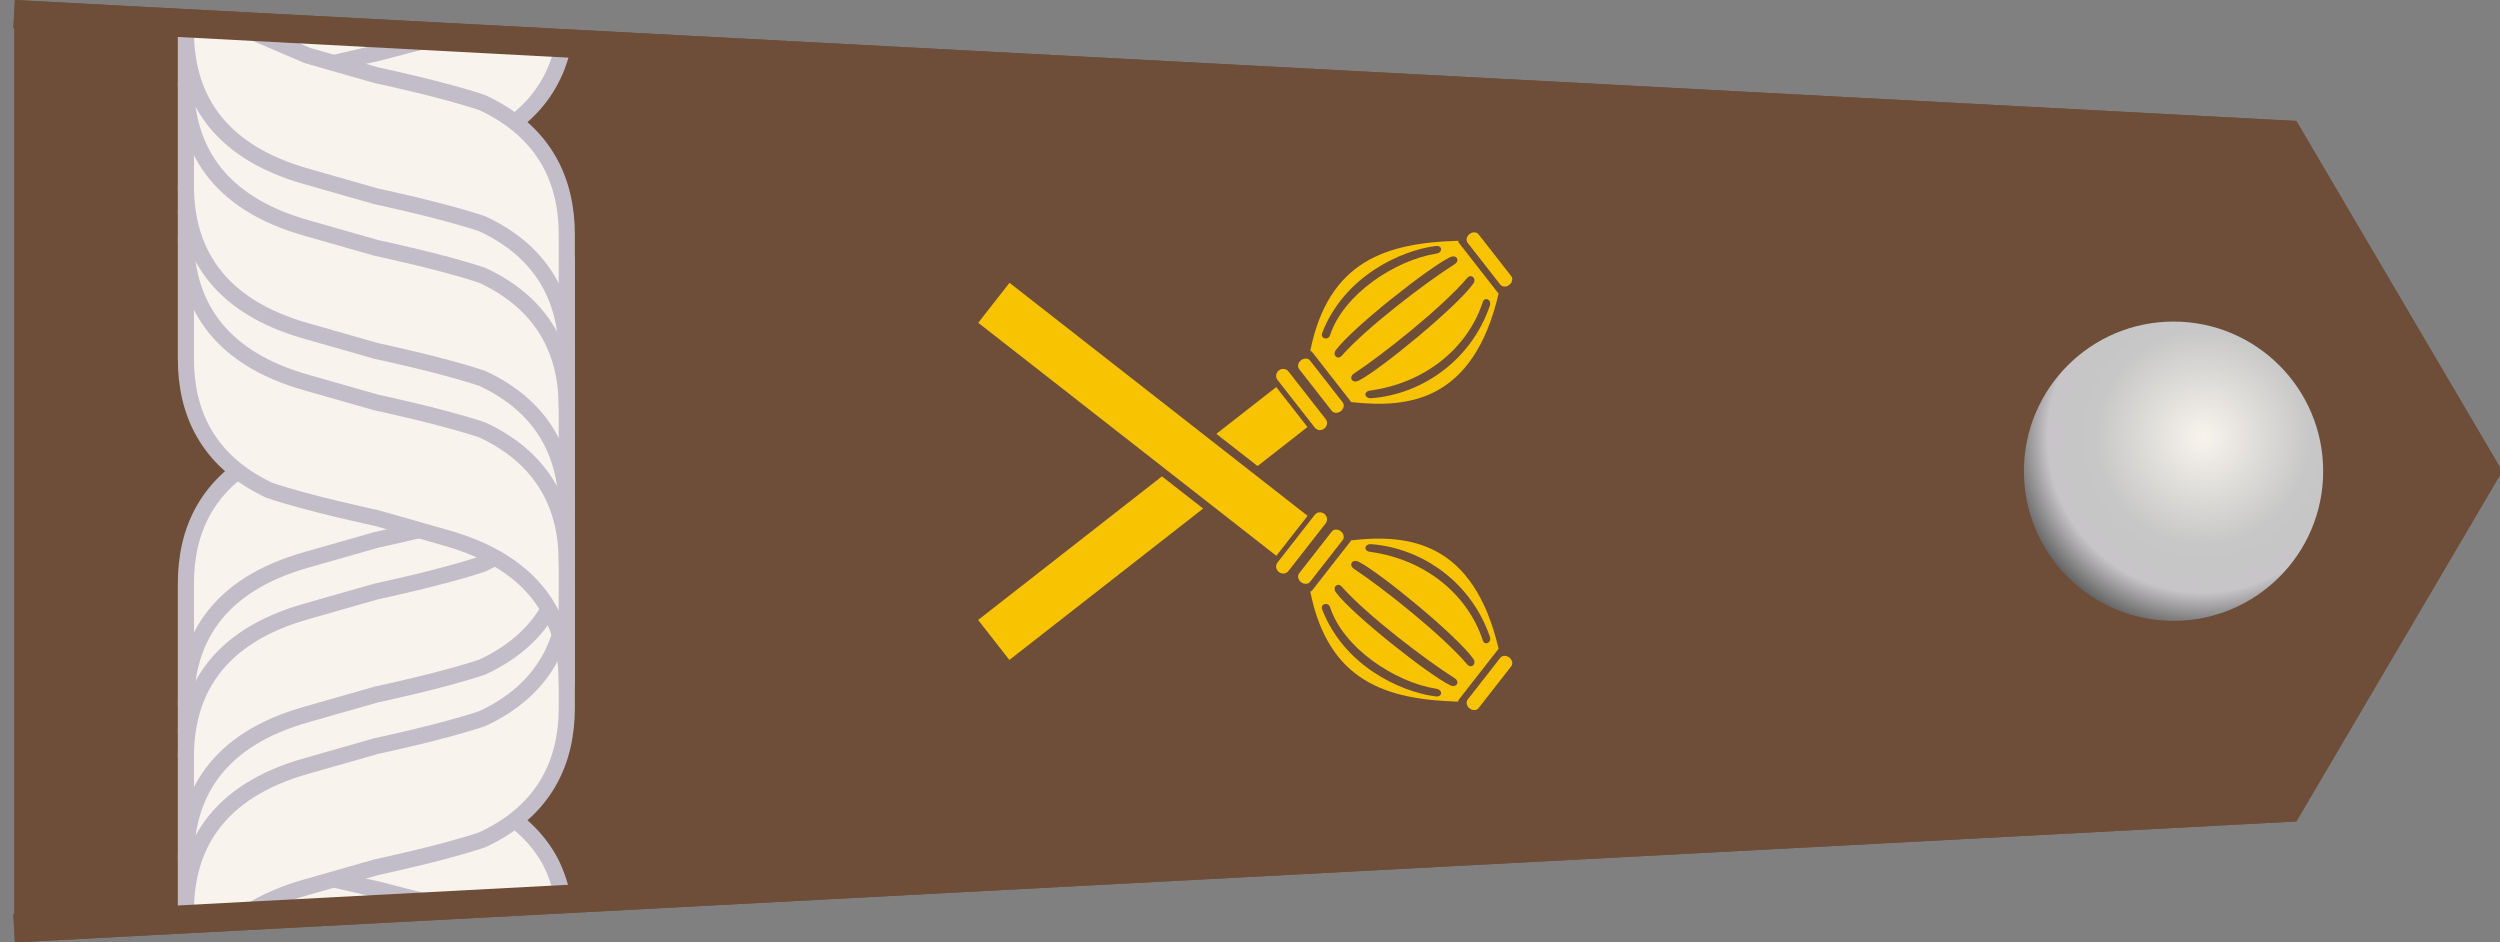 <?xml version="1.0" encoding="UTF-8" standalone="no"?>
<!-- Created with Inkscape (http://www.inkscape.org/) -->
<svg
   xmlns:dc="http://purl.org/dc/elements/1.1/"
   xmlns:cc="http://creativecommons.org/ns#"
   xmlns:rdf="http://www.w3.org/1999/02/22-rdf-syntax-ns#"
   xmlns:svg="http://www.w3.org/2000/svg"
   xmlns="http://www.w3.org/2000/svg"
   xmlns:xlink="http://www.w3.org/1999/xlink"
   xmlns:sodipodi="http://sodipodi.sourceforge.net/DTD/sodipodi-0.dtd"
   xmlns:inkscape="http://www.inkscape.org/namespaces/inkscape"
   version="1.0"
   width="278.397"
   height="104.946"
   id="svg2"
   sodipodi:version="0.32"
   inkscape:version="0.46"
   sodipodi:docname="PL_Epolet_p1b_marsz.svg"
   inkscape:output_extension="org.inkscape.output.svg.inkscape">
  <rect width="100%" height="100%" fill="#808080" stroke="none"/>
  <sodipodi:namedview
     inkscape:window-height="712"
     inkscape:window-width="1024"
     inkscape:pageshadow="2"
     inkscape:pageopacity="0.0"
     guidetolerance="10.0"
     gridtolerance="10.0"
     objecttolerance="10.0"
     borderopacity="1.0"
     bordercolor="#666666"
     pagecolor="#ffffff"
     id="base"
     showgrid="false"
     inkscape:zoom="3.4975917"
     inkscape:cx="50.911687"
     inkscape:cy="37.123105"
     inkscape:window-x="-4"
     inkscape:window-y="-4"
     inkscape:current-layer="svg2" />
  <defs
     id="defs5">
    <inkscape:perspective
       sodipodi:type="inkscape:persp3d"
       inkscape:vp_x="0 : 139.19843 : 1"
       inkscape:vp_y="0 : 1000 : 0"
       inkscape:vp_z="104.94592 : 139.19843 : 1"
       inkscape:persp3d-origin="52.472961 : 92.79895 : 1"
       id="perspective17" />
    <linearGradient
       id="linearGradient3171">
      <stop
         id="stop3173"
         style="stop-color:#f8f4ed;stop-opacity:1"
         offset="0" />
      <stop
         id="stop3179"
         style="stop-color:#c7c7c7;stop-opacity:1"
         offset="0.5" />
      <stop
         id="stop3181"
         style="stop-color:#c7c5c7;stop-opacity:1"
         offset="0.723" />
      <stop
         id="stop3175"
         style="stop-color:#323232;stop-opacity:1"
         offset="1" />
    </linearGradient>
    <radialGradient
       cx="760.882"
       cy="416.647"
       r="11.088"
       fx="760.882"
       fy="416.647"
       id="radialGradient3177"
       xlink:href="#linearGradient3171"
       gradientUnits="userSpaceOnUse"
       gradientTransform="matrix(1.371,-2.3204767e-7,2.3204767e-7,1.371,-282.556,-154.723)" />
    <radialGradient
       inkscape:collect="always"
       xlink:href="#linearGradient3171"
       id="radialGradient2396"
       gradientUnits="userSpaceOnUse"
       gradientTransform="matrix(1.371,-2.3204767e-7,2.3204767e-7,1.371,-282.556,-154.723)"
       cx="760.882"
       cy="416.647"
       fx="760.882"
       fy="416.647"
       r="11.088" />
    <radialGradient
       inkscape:collect="always"
       xlink:href="#linearGradient3171"
       id="radialGradient2397"
       gradientUnits="userSpaceOnUse"
       gradientTransform="matrix(1.371,-2.3204767e-7,2.3204767e-7,1.371,-282.556,-154.723)"
       cx="760.882"
       cy="416.647"
       fx="760.882"
       fy="416.647"
       r="11.088" />
    <radialGradient
       inkscape:collect="always"
       xlink:href="#linearGradient3171"
       id="radialGradient2401"
       gradientUnits="userSpaceOnUse"
       gradientTransform="matrix(3.6517277e-7,2.158,-2.158,3.6517277e-7,1144.446,-1593.286)"
       cx="760.882"
       cy="416.647"
       fx="760.882"
       fy="416.647"
       r="11.088" />
    <radialGradient
       r="11.088"
       fy="416.647"
       fx="760.882"
       cy="416.647"
       cx="760.882"
       gradientTransform="matrix(3.6517277e-7,2.158,-2.158,3.6517277e-7,1144.446,-1593.286)"
       gradientUnits="userSpaceOnUse"
       id="radialGradient2547"
       xlink:href="#linearGradient3171"
       inkscape:collect="always" />
    <radialGradient
       gradientTransform="matrix(1.371,-2.3204767e-7,2.3204767e-7,1.371,-282.556,-154.723)"
       gradientUnits="userSpaceOnUse"
       xlink:href="#linearGradient3171"
       id="radialGradient2545"
       fy="416.647"
       fx="760.882"
       r="11.088"
       cy="416.647"
       cx="760.882" />
    <linearGradient
       id="linearGradient2535">
      <stop
         offset="0"
         style="stop-color:#f8f4ed;stop-opacity:1"
         id="stop2537" />
      <stop
         offset="0.5"
         style="stop-color:#c7c7c7;stop-opacity:1"
         id="stop2539" />
      <stop
         offset="0.723"
         style="stop-color:#c7c5c7;stop-opacity:1"
         id="stop2541" />
      <stop
         offset="1"
         style="stop-color:#323232;stop-opacity:1"
         id="stop2543" />
    </linearGradient>
    <inkscape:perspective
       id="perspective2533"
       inkscape:persp3d-origin="52.472961 : 92.79895 : 1"
       inkscape:vp_z="104.94592 : 139.19843 : 1"
       inkscape:vp_y="0 : 1000 : 0"
       inkscape:vp_x="0 : 139.19843 : 1"
       sodipodi:type="inkscape:persp3d" />
    <radialGradient
       r="11.088"
       fy="416.647"
       fx="760.882"
       cy="416.647"
       cx="760.882"
       gradientTransform="matrix(3.6517277e-7,2.158,-2.158,3.6517277e-7,1144.446,-1593.286)"
       gradientUnits="userSpaceOnUse"
       id="radialGradient2669"
       xlink:href="#linearGradient3171"
       inkscape:collect="always" />
    <radialGradient
       gradientTransform="matrix(1.371,-2.3204767e-7,2.3204767e-7,1.371,-282.556,-154.723)"
       gradientUnits="userSpaceOnUse"
       xlink:href="#linearGradient3171"
       id="radialGradient2667"
       fy="416.647"
       fx="760.882"
       r="11.088"
       cy="416.647"
       cx="760.882" />
    <linearGradient
       id="linearGradient2657">
      <stop
         offset="0"
         style="stop-color:#f8f4ed;stop-opacity:1"
         id="stop2659" />
      <stop
         offset="0.5"
         style="stop-color:#c7c7c7;stop-opacity:1"
         id="stop2661" />
      <stop
         offset="0.723"
         style="stop-color:#c7c5c7;stop-opacity:1"
         id="stop2663" />
      <stop
         offset="1"
         style="stop-color:#323232;stop-opacity:1"
         id="stop2665" />
    </linearGradient>
    <inkscape:perspective
       id="perspective2655"
       inkscape:persp3d-origin="52.472961 : 92.79895 : 1"
       inkscape:vp_z="104.94592 : 139.19843 : 1"
       inkscape:vp_y="0 : 1000 : 0"
       inkscape:vp_x="0 : 139.19843 : 1"
       sodipodi:type="inkscape:persp3d" />
    <radialGradient
       inkscape:collect="always"
       xlink:href="#linearGradient3171"
       id="radialGradient2680"
       gradientUnits="userSpaceOnUse"
       gradientTransform="matrix(3.6517277e-7,2.158,-2.158,3.6517277e-7,1144.446,-1593.286)"
       cx="760.882"
       cy="416.647"
       fx="760.882"
       fy="416.647"
       r="11.088" />
    <radialGradient
       inkscape:collect="always"
       xlink:href="#linearGradient3171"
       id="radialGradient2686"
       gradientUnits="userSpaceOnUse"
       gradientTransform="matrix(3.6517277e-7,2.158,-2.158,3.6517277e-7,1154.524,-1704.289)"
       cx="760.882"
       cy="416.647"
       fx="760.882"
       fy="416.647"
       r="11.088" />
    <radialGradient
       inkscape:collect="always"
       xlink:href="#linearGradient3171"
       id="radialGradient2460"
       gradientUnits="userSpaceOnUse"
       gradientTransform="matrix(3.6517277e-7,2.158,-2.158,3.6517277e-7,-103.196,-1322.801)"
       cx="760.882"
       cy="416.647"
       fx="760.882"
       fy="416.647"
       r="11.088" />
    <linearGradient
       gradientTransform="matrix(4.5095708e-2,0,0,4.5095708e-2,-218.505,-206.847)"
       y2="1603.801"
       x2="1815.911"
       y1="1135.012"
       x1="2428.736"
       gradientUnits="userSpaceOnUse"
       id="linearGradient3972"
       xlink:href="#linearGradient14251"
       inkscape:collect="always" />
    <linearGradient
       gradientTransform="matrix(4.5095708e-2,0,0,4.5095708e-2,-218.505,-206.847)"
       y2="1400.367"
       x2="871.349"
       y1="1930.344"
       x1="1895.557"
       gradientUnits="userSpaceOnUse"
       id="linearGradient3970"
       xlink:href="#linearGradient11328"
       inkscape:collect="always" />
    <linearGradient
       gradientTransform="matrix(4.5095708e-2,0,0,4.5095708e-2,-218.505,-206.847)"
       y2="1533.992"
       x2="1253.621"
       y1="1266.386"
       x1="915.416"
       gradientUnits="userSpaceOnUse"
       id="linearGradient3968"
       xlink:href="#linearGradient11336"
       inkscape:collect="always" />
    <linearGradient
       id="linearGradient3334">
      <stop
         style="stop-color:#f6d155;stop-opacity:1;"
         offset="0"
         id="stop3336" />
      <stop
         id="stop3338"
         offset="1"
         style="stop-color:#dfa12f;stop-opacity:1;" />
    </linearGradient>
    <linearGradient
       id="linearGradient3340">
      <stop
         style="stop-color:#f6d155;stop-opacity:1;"
         offset="0"
         id="stop3342" />
      <stop
         style="stop-color:#dfa12f;stop-opacity:1;"
         offset="1"
         id="stop3344" />
    </linearGradient>
    <linearGradient
       inkscape:collect="always"
       id="linearGradient14251">
      <stop
         style="stop-color:#c3bdc9;stop-opacity:1;"
         offset="0"
         id="stop14253" />
      <stop
         style="stop-color:#c3bdc9;stop-opacity:0"
         offset="1"
         id="stop14255" />
    </linearGradient>
    <linearGradient
       inkscape:collect="always"
       id="linearGradient11336">
      <stop
         style="stop-color:#c3bdc9;stop-opacity:1;"
         offset="0"
         id="stop11338" />
      <stop
         style="stop-color:#c3bdc9;stop-opacity:0;"
         offset="1"
         id="stop11340" />
    </linearGradient>
    <linearGradient
       inkscape:collect="always"
       id="linearGradient11328">
      <stop
         style="stop-color:#c3bdc9;stop-opacity:1;"
         offset="0"
         id="stop11330" />
      <stop
         style="stop-color:#c3bdc9;stop-opacity:0;"
         offset="1"
         id="stop11332" />
    </linearGradient>
    <linearGradient
       id="linearGradient10876">
      <stop
         style="stop-color:#f6d155;stop-opacity:1;"
         offset="0"
         id="stop10878" />
      <stop
         id="stop10886"
         offset="1"
         style="stop-color:#dfa12f;stop-opacity:1;" />
    </linearGradient>
    <linearGradient
       id="linearGradient6990">
      <stop
         style="stop-color:#f6d155;stop-opacity:1;"
         offset="0"
         id="stop6992" />
      <stop
         style="stop-color:#dfa12f;stop-opacity:1;"
         offset="1"
         id="stop6994" />
    </linearGradient>
    <style
       id="style6"
       type="text/css">
   
    .str0 {stroke:#1F1A17;stroke-width:0.076}
    .fil3 {fill:none}
    .fil2 {fill:#C2C1C1}
    .fil0 {fill:#DA251D}
    .fil1 {fill:white}
   
  </style>
    <inkscape:perspective
       id="perspective3849"
       inkscape:persp3d-origin="1500 : 827.04842 : 1"
       inkscape:vp_z="3000 : 1240.5726 : 1"
       inkscape:vp_y="0 : 1000 : 0"
       inkscape:vp_x="0 : 1240.5726 : 1"
       sodipodi:type="inkscape:persp3d" />
    <linearGradient
       inkscape:collect="always"
       xlink:href="#linearGradient14251"
       id="linearGradient4267"
       gradientUnits="userSpaceOnUse"
       gradientTransform="matrix(5.749066e-2,0,0,5.749066e-2,14.032,46.287)"
       x1="2428.736"
       y1="1135.012"
       x2="1815.911"
       y2="1603.801" />
    <linearGradient
       inkscape:collect="always"
       xlink:href="#linearGradient11328"
       id="linearGradient4281"
       gradientUnits="userSpaceOnUse"
       gradientTransform="matrix(5.749066e-2,0,0,5.749066e-2,14.032,46.287)"
       x1="1895.557"
       y1="1930.344"
       x2="871.349"
       y2="1400.367" />
    <linearGradient
       inkscape:collect="always"
       xlink:href="#linearGradient11336"
       id="linearGradient4284"
       gradientUnits="userSpaceOnUse"
       gradientTransform="matrix(5.749066e-2,0,0,5.749066e-2,14.032,46.287)"
       x1="915.416"
       y1="1266.386"
       x2="1253.621"
       y2="1533.992" />
    <radialGradient
       r="11.088"
       fy="416.647"
       fx="760.882"
       cy="416.647"
       cx="760.882"
       gradientTransform="matrix(3.6517277e-7,2.158,-2.158,3.6517277e-7,-103.196,-1322.801)"
       gradientUnits="userSpaceOnUse"
       id="radialGradient3413"
       xlink:href="#linearGradient3171"
       inkscape:collect="always" />
    <radialGradient
       r="11.088"
       fy="416.647"
       fx="760.882"
       cy="416.647"
       cx="760.882"
       gradientTransform="matrix(3.6517277e-7,2.158,-2.158,3.6517277e-7,1144.446,-1593.286)"
       gradientUnits="userSpaceOnUse"
       id="radialGradient3394"
       xlink:href="#linearGradient3171"
       inkscape:collect="always" />
    <radialGradient
       r="11.088"
       fy="416.647"
       fx="760.882"
       cy="416.647"
       cx="760.882"
       gradientTransform="matrix(-2.158,3.6517277e-7,-3.6517277e-7,-2.158,2172.28,1298.445)"
       gradientUnits="userSpaceOnUse"
       id="radialGradient3383"
       xlink:href="#linearGradient3171"
       inkscape:collect="always" />
    <linearGradient
       y2="1533.992"
       x2="1253.621"
       y1="1266.386"
       x1="915.416"
       gradientTransform="matrix(5.749066e-2,0,0,5.749066e-2,14.032,46.287)"
       gradientUnits="userSpaceOnUse"
       id="linearGradient2957"
       xlink:href="#linearGradient11336"
       inkscape:collect="always" />
    <linearGradient
       y2="1400.367"
       x2="871.349"
       y1="1930.344"
       x1="1895.557"
       gradientTransform="matrix(5.749066e-2,0,0,5.749066e-2,14.032,46.287)"
       gradientUnits="userSpaceOnUse"
       id="linearGradient2955"
       xlink:href="#linearGradient11328"
       inkscape:collect="always" />
    <linearGradient
       y2="1603.801"
       x2="1815.911"
       y1="1135.012"
       x1="2428.736"
       gradientTransform="matrix(5.749066e-2,0,0,5.749066e-2,14.032,46.287)"
       gradientUnits="userSpaceOnUse"
       id="linearGradient2953"
       xlink:href="#linearGradient14251"
       inkscape:collect="always" />
    <inkscape:perspective
       sodipodi:type="inkscape:persp3d"
       inkscape:vp_x="0 : 1240.5726 : 1"
       inkscape:vp_y="0 : 1000 : 0"
       inkscape:vp_z="3000 : 1240.5726 : 1"
       inkscape:persp3d-origin="1500 : 827.04842 : 1"
       id="perspective2951" />
    <style
       type="text/css"
       id="style2949">
   
    .str0 {stroke:#1F1A17;stroke-width:0.076}
    .fil3 {fill:none}
    .fil2 {fill:#C2C1C1}
    .fil0 {fill:#DA251D}
    .fil1 {fill:white}
   
  </style>
    <linearGradient
       id="linearGradient2943">
      <stop
         id="stop2945"
         offset="0"
         style="stop-color:#f6d155;stop-opacity:1;" />
      <stop
         id="stop2947"
         offset="1"
         style="stop-color:#dfa12f;stop-opacity:1;" />
    </linearGradient>
    <linearGradient
       id="linearGradient2937">
      <stop
         id="stop2939"
         offset="0"
         style="stop-color:#f6d155;stop-opacity:1;" />
      <stop
         style="stop-color:#dfa12f;stop-opacity:1;"
         offset="1"
         id="stop2941" />
    </linearGradient>
    <linearGradient
       id="linearGradient2911">
      <stop
         id="stop2913"
         offset="0"
         style="stop-color:#f6d155;stop-opacity:1;" />
      <stop
         id="stop2915"
         offset="1"
         style="stop-color:#dfa12f;stop-opacity:1;" />
    </linearGradient>
    <linearGradient
       id="linearGradient2905">
      <stop
         id="stop2907"
         offset="0"
         style="stop-color:#f6d155;stop-opacity:1;" />
      <stop
         style="stop-color:#dfa12f;stop-opacity:1;"
         offset="1"
         id="stop2909" />
    </linearGradient>
    <linearGradient
       inkscape:collect="always"
       xlink:href="#linearGradient11336"
       id="linearGradient2903"
       gradientUnits="userSpaceOnUse"
       x1="915.416"
       y1="1266.386"
       x2="1253.621"
       y2="1533.992"
       gradientTransform="matrix(4.5095708e-2,0,0,4.5095708e-2,-218.505,-206.847)" />
    <linearGradient
       inkscape:collect="always"
       xlink:href="#linearGradient11328"
       id="linearGradient2901"
       gradientUnits="userSpaceOnUse"
       x1="1895.557"
       y1="1930.344"
       x2="871.349"
       y2="1400.367"
       gradientTransform="matrix(4.5095708e-2,0,0,4.5095708e-2,-218.505,-206.847)" />
    <linearGradient
       inkscape:collect="always"
       xlink:href="#linearGradient14251"
       id="linearGradient2899"
       gradientUnits="userSpaceOnUse"
       x1="2428.736"
       y1="1135.012"
       x2="1815.911"
       y2="1603.801"
       gradientTransform="matrix(4.5095708e-2,0,0,4.5095708e-2,-218.505,-206.847)" />
    <radialGradient
       r="11.088"
       fy="416.647"
       fx="760.882"
       cy="416.647"
       cx="760.882"
       gradientTransform="matrix(-2.158,3.6517277e-7,-3.6517277e-7,-2.158,2084.19,1093.074)"
       gradientUnits="userSpaceOnUse"
       id="radialGradient2897"
       xlink:href="#linearGradient3171"
       inkscape:collect="always" />
    <radialGradient
       r="11.088"
       fy="416.647"
       fx="760.882"
       cy="416.647"
       cx="760.882"
       gradientTransform="matrix(3.6517277e-7,2.158,-2.158,3.6517277e-7,1144.446,-1593.286)"
       gradientUnits="userSpaceOnUse"
       id="radialGradient2895"
       xlink:href="#linearGradient3171"
       inkscape:collect="always" />
    <radialGradient
       r="11.088"
       fy="416.647"
       fx="760.882"
       cy="416.647"
       cx="760.882"
       gradientTransform="matrix(3.6517277e-7,2.158,-2.158,3.6517277e-7,1154.524,-1704.289)"
       gradientUnits="userSpaceOnUse"
       id="radialGradient2893"
       xlink:href="#linearGradient3171"
       inkscape:collect="always" />
    <radialGradient
       r="11.088"
       fy="416.647"
       fx="760.882"
       cy="416.647"
       cx="760.882"
       gradientTransform="matrix(3.6517277e-7,2.158,-2.158,3.6517277e-7,1144.446,-1593.286)"
       gradientUnits="userSpaceOnUse"
       id="radialGradient2891"
       xlink:href="#linearGradient3171"
       inkscape:collect="always" />
    <inkscape:perspective
       sodipodi:type="inkscape:persp3d"
       inkscape:vp_x="0 : 139.19843 : 1"
       inkscape:vp_y="0 : 1000 : 0"
       inkscape:vp_z="104.94592 : 139.19843 : 1"
       inkscape:persp3d-origin="52.472961 : 92.79895 : 1"
       id="perspective2889" />
    <linearGradient
       id="linearGradient2879">
      <stop
         id="stop2881"
         style="stop-color:#f8f4ed;stop-opacity:1"
         offset="0" />
      <stop
         id="stop2883"
         style="stop-color:#c7c7c7;stop-opacity:1"
         offset="0.5" />
      <stop
         id="stop2885"
         style="stop-color:#c7c5c7;stop-opacity:1"
         offset="0.723" />
      <stop
         id="stop2887"
         style="stop-color:#323232;stop-opacity:1"
         offset="1" />
    </linearGradient>
    <radialGradient
       cx="760.882"
       cy="416.647"
       r="11.088"
       fx="760.882"
       fy="416.647"
       id="radialGradient2877"
       xlink:href="#linearGradient3171"
       gradientUnits="userSpaceOnUse"
       gradientTransform="matrix(1.371,-2.3204767e-7,2.3204767e-7,1.371,-282.556,-154.723)" />
    <radialGradient
       inkscape:collect="always"
       xlink:href="#linearGradient3171"
       id="radialGradient2875"
       gradientUnits="userSpaceOnUse"
       gradientTransform="matrix(3.6517277e-7,2.158,-2.158,3.6517277e-7,1144.446,-1593.286)"
       cx="760.882"
       cy="416.647"
       fx="760.882"
       fy="416.647"
       r="11.088" />
    <inkscape:perspective
       sodipodi:type="inkscape:persp3d"
       inkscape:vp_x="0 : 139.19843 : 1"
       inkscape:vp_y="0 : 1000 : 0"
       inkscape:vp_z="104.94592 : 139.19843 : 1"
       inkscape:persp3d-origin="52.472961 : 92.79895 : 1"
       id="perspective2873" />
    <linearGradient
       id="linearGradient2863">
      <stop
         id="stop2865"
         style="stop-color:#f8f4ed;stop-opacity:1"
         offset="0" />
      <stop
         id="stop2867"
         style="stop-color:#c7c7c7;stop-opacity:1"
         offset="0.5" />
      <stop
         id="stop2869"
         style="stop-color:#c7c5c7;stop-opacity:1"
         offset="0.723" />
      <stop
         id="stop2871"
         style="stop-color:#323232;stop-opacity:1"
         offset="1" />
    </linearGradient>
    <radialGradient
       cx="760.882"
       cy="416.647"
       r="11.088"
       fx="760.882"
       fy="416.647"
       id="radialGradient2861"
       xlink:href="#linearGradient3171"
       gradientUnits="userSpaceOnUse"
       gradientTransform="matrix(1.371,-2.3204767e-7,2.3204767e-7,1.371,-282.556,-154.723)" />
    <radialGradient
       inkscape:collect="always"
       xlink:href="#linearGradient3171"
       id="radialGradient2859"
       gradientUnits="userSpaceOnUse"
       gradientTransform="matrix(3.6517277e-7,2.158,-2.158,3.6517277e-7,1144.446,-1593.286)"
       cx="760.882"
       cy="416.647"
       fx="760.882"
       fy="416.647"
       r="11.088" />
    <radialGradient
       r="11.088"
       fy="416.647"
       fx="760.882"
       cy="416.647"
       cx="760.882"
       gradientTransform="matrix(3.6517277e-7,2.158,-2.158,3.6517277e-7,1144.446,-1593.286)"
       gradientUnits="userSpaceOnUse"
       id="radialGradient2857"
       xlink:href="#linearGradient3171"
       inkscape:collect="always" />
    <radialGradient
       r="11.088"
       fy="416.647"
       fx="760.882"
       cy="416.647"
       cx="760.882"
       gradientTransform="matrix(1.371,-2.3204767e-7,2.3204767e-7,1.371,-282.556,-154.723)"
       gradientUnits="userSpaceOnUse"
       id="radialGradient2855"
       xlink:href="#linearGradient3171"
       inkscape:collect="always" />
    <radialGradient
       r="11.088"
       fy="416.647"
       fx="760.882"
       cy="416.647"
       cx="760.882"
       gradientTransform="matrix(1.371,-2.3204767e-7,2.3204767e-7,1.371,-282.556,-154.723)"
       gradientUnits="userSpaceOnUse"
       id="radialGradient2853"
       xlink:href="#linearGradient3171"
       inkscape:collect="always" />
    <radialGradient
       gradientTransform="matrix(1.371,-2.3204767e-7,2.3204767e-7,1.371,-282.556,-154.723)"
       gradientUnits="userSpaceOnUse"
       xlink:href="#linearGradient3171"
       id="radialGradient2851"
       fy="416.647"
       fx="760.882"
       r="11.088"
       cy="416.647"
       cx="760.882" />
    <linearGradient
       id="linearGradient2841">
      <stop
         offset="0"
         style="stop-color:#f8f4ed;stop-opacity:1"
         id="stop2843" />
      <stop
         offset="0.5"
         style="stop-color:#c7c7c7;stop-opacity:1"
         id="stop2845" />
      <stop
         offset="0.723"
         style="stop-color:#c7c5c7;stop-opacity:1"
         id="stop2847" />
      <stop
         offset="1"
         style="stop-color:#323232;stop-opacity:1"
         id="stop2849" />
    </linearGradient>
    <inkscape:perspective
       id="perspective2839"
       inkscape:persp3d-origin="52.472961 : 92.79895 : 1"
       inkscape:vp_z="104.94592 : 139.19843 : 1"
       inkscape:vp_y="0 : 1000 : 0"
       inkscape:vp_x="0 : 139.19843 : 1"
       sodipodi:type="inkscape:persp3d" />
    <radialGradient
       inkscape:collect="always"
       xlink:href="#linearGradient3171"
       id="radialGradient3058"
       gradientUnits="userSpaceOnUse"
       gradientTransform="matrix(3.6517277e-7,2.158,-2.158,3.6517277e-7,-103.196,-1322.801)"
       cx="760.882"
       cy="416.647"
       fx="760.882"
       fy="416.647"
       r="11.088" />
    <radialGradient
       inkscape:collect="always"
       xlink:href="#linearGradient3171"
       id="radialGradient3129"
       gradientUnits="userSpaceOnUse"
       gradientTransform="matrix(3.6517277e-7,2.158,-2.158,3.6517277e-7,1144.446,-1593.286)"
       cx="760.882"
       cy="416.647"
       fx="760.882"
       fy="416.647"
       r="11.088" />
    <radialGradient
       inkscape:collect="always"
       xlink:href="#linearGradient3171"
       id="radialGradient3145"
       gradientUnits="userSpaceOnUse"
       gradientTransform="matrix(2.158,-3.6517277e-7,3.6517277e-7,2.158,-1589.63,-312.206)"
       cx="760.882"
       cy="416.647"
       fx="760.882"
       fy="416.647"
       r="11.088" />
    <radialGradient
       inkscape:collect="always"
       xlink:href="#linearGradient3171"
       id="radialGradient3156"
       gradientUnits="userSpaceOnUse"
       gradientTransform="matrix(3.6517277e-7,2.158,-2.158,3.6517277e-7,1144.446,-1593.286)"
       cx="760.882"
       cy="416.647"
       fx="760.882"
       fy="416.647"
       r="11.088" />
    <radialGradient
       inkscape:collect="always"
       xlink:href="#linearGradient3171"
       id="radialGradient3189"
       gradientUnits="userSpaceOnUse"
       gradientTransform="matrix(3.6517277e-7,2.158,-2.158,3.6517277e-7,1144.446,-1593.286)"
       cx="760.882"
       cy="416.647"
       fx="760.882"
       fy="416.647"
       r="11.088" />
    <radialGradient
       inkscape:collect="always"
       xlink:href="#linearGradient3171"
       id="radialGradient2531"
       gradientUnits="userSpaceOnUse"
       gradientTransform="matrix(3.6517277e-7,2.158,-2.158,3.6517277e-7,1144.446,-1593.286)"
       cx="760.882"
       cy="416.647"
       fx="760.882"
       fy="416.647"
       r="11.088" />
    <radialGradient
       inkscape:collect="always"
       xlink:href="#linearGradient3171"
       id="radialGradient2590"
       gradientUnits="userSpaceOnUse"
       gradientTransform="matrix(3.6517277e-7,2.158,-2.158,3.6517277e-7,1144.446,-1593.286)"
       cx="760.882"
       cy="416.647"
       fx="760.882"
       fy="416.647"
       r="11.088" />
    <style
       id="style2704"
       type="text/css">
   
    .fil4 {fill:#F8C300}
    .fil2 {fill:white}
    .fil0 {fill:#A4A675}
    .fil1 {fill:white}
    .fil3 {fill:#8E692C}
   
  </style>
    <inkscape:perspective
       id="perspective2701"
       inkscape:persp3d-origin="190.89845 : 56.666667 : 1"
       inkscape:vp_z="381.79691 : 85 : 1"
       inkscape:vp_y="0 : 1000 : 0"
       inkscape:vp_x="0 : 85 : 1"
       sodipodi:type="inkscape:persp3d" />
    <radialGradient
       inkscape:collect="always"
       xlink:href="#linearGradient3171"
       id="radialGradient2793"
       gradientUnits="userSpaceOnUse"
       gradientTransform="matrix(3.6517277e-7,2.158,-2.158,3.6517277e-7,1144.446,-1593.286)"
       cx="760.882"
       cy="416.647"
       fx="760.882"
       fy="416.647"
       r="11.088" />
    <radialGradient
       r="11.088"
       fy="416.647"
       fx="760.882"
       cy="416.647"
       cx="760.882"
       gradientTransform="matrix(2.158,-3.6517277e-7,3.6517277e-7,2.158,-1660.02,-318.676)"
       gradientUnits="userSpaceOnUse"
       id="radialGradient3037"
       xlink:href="#linearGradient3171"
       inkscape:collect="always" />
    <radialGradient
       r="11.088"
       fy="416.647"
       fx="760.882"
       cy="416.647"
       cx="760.882"
       gradientTransform="matrix(3.6517277e-7,2.158,-2.158,3.6517277e-7,1144.324,-1704.189)"
       gradientUnits="userSpaceOnUse"
       id="radialGradient3009"
       xlink:href="#linearGradient3171"
       inkscape:collect="always" />
    <radialGradient
       r="11.088"
       fy="416.647"
       fx="760.882"
       cy="416.647"
       cx="760.882"
       gradientTransform="matrix(3.6517277e-7,2.158,-2.158,3.6517277e-7,1144.446,-1593.286)"
       gradientUnits="userSpaceOnUse"
       id="radialGradient2662"
       xlink:href="#linearGradient3171"
       inkscape:collect="always" />
    <radialGradient
       r="11.088"
       fy="416.647"
       fx="760.882"
       cy="416.647"
       cx="760.882"
       gradientTransform="matrix(3.6517277e-7,2.158,-2.158,3.6517277e-7,1144.446,-1593.286)"
       gradientUnits="userSpaceOnUse"
       id="radialGradient2908"
       xlink:href="#linearGradient3171"
       inkscape:collect="always" />
    <radialGradient
       r="11.088"
       fy="416.647"
       fx="760.882"
       cy="416.647"
       cx="760.882"
       gradientTransform="matrix(3.6517277e-7,2.158,-2.158,3.6517277e-7,1144.446,-1593.286)"
       gradientUnits="userSpaceOnUse"
       id="radialGradient2906"
       xlink:href="#linearGradient3171"
       inkscape:collect="always" />
    <radialGradient
       r="11.088"
       fy="416.647"
       fx="760.882"
       cy="416.647"
       cx="760.882"
       gradientTransform="matrix(-2.158,3.6517277e-7,-3.6517277e-7,-2.158,2172.28,1298.445)"
       gradientUnits="userSpaceOnUse"
       id="radialGradient2904"
       xlink:href="#linearGradient3171"
       inkscape:collect="always" />
    <linearGradient
       y2="1533.992"
       x2="1253.621"
       y1="1266.386"
       x1="915.416"
       gradientTransform="matrix(5.749066e-2,0,0,5.749066e-2,14.032,46.287)"
       gradientUnits="userSpaceOnUse"
       id="linearGradient2902"
       xlink:href="#linearGradient11336"
       inkscape:collect="always" />
    <linearGradient
       y2="1400.367"
       x2="871.349"
       y1="1930.344"
       x1="1895.557"
       gradientTransform="matrix(5.749066e-2,0,0,5.749066e-2,14.032,46.287)"
       gradientUnits="userSpaceOnUse"
       id="linearGradient2900"
       xlink:href="#linearGradient11328"
       inkscape:collect="always" />
    <linearGradient
       y2="1603.801"
       x2="1815.911"
       y1="1135.012"
       x1="2428.736"
       gradientTransform="matrix(5.749066e-2,0,0,5.749066e-2,14.032,46.287)"
       gradientUnits="userSpaceOnUse"
       id="linearGradient2898"
       xlink:href="#linearGradient14251"
       inkscape:collect="always" />
    <inkscape:perspective
       sodipodi:type="inkscape:persp3d"
       inkscape:vp_x="0 : 1240.5726 : 1"
       inkscape:vp_y="0 : 1000 : 0"
       inkscape:vp_z="3000 : 1240.5726 : 1"
       inkscape:persp3d-origin="1500 : 827.04842 : 1"
       id="perspective2896" />
    <style
       type="text/css"
       id="style2894">
   
    .str0 {stroke:#1F1A17;stroke-width:0.076}
    .fil3 {fill:none}
    .fil2 {fill:#C2C1C1}
    .fil0 {fill:#DA251D}
    .fil1 {fill:white}
   
  </style>
    <linearGradient
       id="linearGradient2888">
      <stop
         id="stop2890"
         offset="0"
         style="stop-color:#f6d155;stop-opacity:1;" />
      <stop
         id="stop2892"
         offset="1"
         style="stop-color:#dfa12f;stop-opacity:1;" />
    </linearGradient>
    <linearGradient
       id="linearGradient2882">
      <stop
         id="stop2884"
         offset="0"
         style="stop-color:#f6d155;stop-opacity:1;" />
      <stop
         style="stop-color:#dfa12f;stop-opacity:1;"
         offset="1"
         id="stop2886" />
    </linearGradient>
    <linearGradient
       id="linearGradient2855">
      <stop
         id="stop2857"
         offset="0"
         style="stop-color:#f6d155;stop-opacity:1;" />
      <stop
         id="stop2859"
         offset="1"
         style="stop-color:#dfa12f;stop-opacity:1;" />
    </linearGradient>
    <linearGradient
       id="linearGradient2849">
      <stop
         id="stop2851"
         offset="0"
         style="stop-color:#f6d155;stop-opacity:1;" />
      <stop
         style="stop-color:#dfa12f;stop-opacity:1;"
         offset="1"
         id="stop2853" />
    </linearGradient>
    <linearGradient
       inkscape:collect="always"
       xlink:href="#linearGradient11336"
       id="linearGradient2847"
       gradientUnits="userSpaceOnUse"
       x1="915.416"
       y1="1266.386"
       x2="1253.621"
       y2="1533.992"
       gradientTransform="matrix(4.5095708e-2,0,0,4.5095708e-2,-218.505,-206.847)" />
    <linearGradient
       inkscape:collect="always"
       xlink:href="#linearGradient11328"
       id="linearGradient2845"
       gradientUnits="userSpaceOnUse"
       x1="1895.557"
       y1="1930.344"
       x2="871.349"
       y2="1400.367"
       gradientTransform="matrix(4.5095708e-2,0,0,4.5095708e-2,-218.505,-206.847)" />
    <linearGradient
       inkscape:collect="always"
       xlink:href="#linearGradient14251"
       id="linearGradient2843"
       gradientUnits="userSpaceOnUse"
       x1="2428.736"
       y1="1135.012"
       x2="1815.911"
       y2="1603.801"
       gradientTransform="matrix(4.5095708e-2,0,0,4.5095708e-2,-218.505,-206.847)" />
    <radialGradient
       r="11.088"
       fy="416.647"
       fx="760.882"
       cy="416.647"
       cx="760.882"
       gradientTransform="matrix(-2.158,3.6517277e-7,-3.6517277e-7,-2.158,2084.19,1093.074)"
       gradientUnits="userSpaceOnUse"
       id="radialGradient3323"
       xlink:href="#linearGradient3171"
       inkscape:collect="always" />
    <radialGradient
       r="11.088"
       fy="416.647"
       fx="760.882"
       cy="416.647"
       cx="760.882"
       gradientTransform="matrix(3.6517277e-7,2.158,-2.158,3.6517277e-7,1144.446,-1593.286)"
       gradientUnits="userSpaceOnUse"
       id="radialGradient2840"
       xlink:href="#linearGradient3171"
       inkscape:collect="always" />
    <radialGradient
       r="11.088"
       fy="416.647"
       fx="760.882"
       cy="416.647"
       cx="760.882"
       gradientTransform="matrix(3.6517277e-7,2.158,-2.158,3.6517277e-7,1154.524,-1704.289)"
       gradientUnits="userSpaceOnUse"
       id="radialGradient2838"
       xlink:href="#linearGradient3171"
       inkscape:collect="always" />
    <radialGradient
       r="11.088"
       fy="416.647"
       fx="760.882"
       cy="416.647"
       cx="760.882"
       gradientTransform="matrix(3.6517277e-7,2.158,-2.158,3.6517277e-7,1144.446,-1593.286)"
       gradientUnits="userSpaceOnUse"
       id="radialGradient2836"
       xlink:href="#linearGradient3171"
       inkscape:collect="always" />
    <inkscape:perspective
       sodipodi:type="inkscape:persp3d"
       inkscape:vp_x="0 : 139.19843 : 1"
       inkscape:vp_y="0 : 1000 : 0"
       inkscape:vp_z="104.94592 : 139.19843 : 1"
       inkscape:persp3d-origin="52.472961 : 92.79895 : 1"
       id="perspective2834" />
    <linearGradient
       id="linearGradient2824">
      <stop
         id="stop2826"
         style="stop-color:#f8f4ed;stop-opacity:1"
         offset="0" />
      <stop
         id="stop2828"
         style="stop-color:#c7c7c7;stop-opacity:1"
         offset="0.5" />
      <stop
         id="stop2830"
         style="stop-color:#c7c5c7;stop-opacity:1"
         offset="0.723" />
      <stop
         id="stop2832"
         style="stop-color:#323232;stop-opacity:1"
         offset="1" />
    </linearGradient>
    <radialGradient
       cx="760.882"
       cy="416.647"
       r="11.088"
       fx="760.882"
       fy="416.647"
       id="radialGradient2822"
       xlink:href="#linearGradient3171"
       gradientUnits="userSpaceOnUse"
       gradientTransform="matrix(1.371,-2.3204767e-7,2.3204767e-7,1.371,-282.556,-154.723)" />
    <radialGradient
       inkscape:collect="always"
       xlink:href="#linearGradient3171"
       id="radialGradient2820"
       gradientUnits="userSpaceOnUse"
       gradientTransform="matrix(3.6517277e-7,2.158,-2.158,3.6517277e-7,1144.446,-1593.286)"
       cx="760.882"
       cy="416.647"
       fx="760.882"
       fy="416.647"
       r="11.088" />
    <inkscape:perspective
       sodipodi:type="inkscape:persp3d"
       inkscape:vp_x="0 : 139.19843 : 1"
       inkscape:vp_y="0 : 1000 : 0"
       inkscape:vp_z="104.94592 : 139.19843 : 1"
       inkscape:persp3d-origin="52.472961 : 92.79895 : 1"
       id="perspective2818" />
    <linearGradient
       id="linearGradient2808">
      <stop
         id="stop2810"
         style="stop-color:#f8f4ed;stop-opacity:1"
         offset="0" />
      <stop
         id="stop2812"
         style="stop-color:#c7c7c7;stop-opacity:1"
         offset="0.5" />
      <stop
         id="stop2814"
         style="stop-color:#c7c5c7;stop-opacity:1"
         offset="0.723" />
      <stop
         id="stop2816"
         style="stop-color:#323232;stop-opacity:1"
         offset="1" />
    </linearGradient>
    <radialGradient
       cx="760.882"
       cy="416.647"
       r="11.088"
       fx="760.882"
       fy="416.647"
       id="radialGradient2806"
       xlink:href="#linearGradient3171"
       gradientUnits="userSpaceOnUse"
       gradientTransform="matrix(1.371,-2.3204767e-7,2.3204767e-7,1.371,-282.556,-154.723)" />
    <radialGradient
       inkscape:collect="always"
       xlink:href="#linearGradient3171"
       id="radialGradient2804"
       gradientUnits="userSpaceOnUse"
       gradientTransform="matrix(3.6517277e-7,2.158,-2.158,3.6517277e-7,1144.446,-1593.286)"
       cx="760.882"
       cy="416.647"
       fx="760.882"
       fy="416.647"
       r="11.088" />
    <radialGradient
       r="11.088"
       fy="416.647"
       fx="760.882"
       cy="416.647"
       cx="760.882"
       gradientTransform="matrix(3.6517277e-7,2.158,-2.158,3.6517277e-7,1144.446,-1593.286)"
       gradientUnits="userSpaceOnUse"
       id="radialGradient2802"
       xlink:href="#linearGradient3171"
       inkscape:collect="always" />
    <radialGradient
       r="11.088"
       fy="416.647"
       fx="760.882"
       cy="416.647"
       cx="760.882"
       gradientTransform="matrix(1.371,-2.3204767e-7,2.3204767e-7,1.371,-282.556,-154.723)"
       gradientUnits="userSpaceOnUse"
       id="radialGradient2800"
       xlink:href="#linearGradient3171"
       inkscape:collect="always" />
    <radialGradient
       r="11.088"
       fy="416.647"
       fx="760.882"
       cy="416.647"
       cx="760.882"
       gradientTransform="matrix(1.371,-2.3204767e-7,2.3204767e-7,1.371,-282.556,-154.723)"
       gradientUnits="userSpaceOnUse"
       id="radialGradient2798"
       xlink:href="#linearGradient3171"
       inkscape:collect="always" />
    <radialGradient
       gradientTransform="matrix(1.371,-2.3204767e-7,2.3204767e-7,1.371,-282.556,-154.723)"
       gradientUnits="userSpaceOnUse"
       xlink:href="#linearGradient3171"
       id="radialGradient2796"
       fy="416.647"
       fx="760.882"
       r="11.088"
       cy="416.647"
       cx="760.882" />
    <linearGradient
       id="linearGradient2786">
      <stop
         offset="0"
         style="stop-color:#f8f4ed;stop-opacity:1"
         id="stop2788" />
      <stop
         offset="0.5"
         style="stop-color:#c7c7c7;stop-opacity:1"
         id="stop2790" />
      <stop
         offset="0.723"
         style="stop-color:#c7c5c7;stop-opacity:1"
         id="stop2792" />
      <stop
         offset="1"
         style="stop-color:#323232;stop-opacity:1"
         id="stop2794" />
    </linearGradient>
    <inkscape:perspective
       id="perspective2784"
       inkscape:persp3d-origin="52.472961 : 92.79895 : 1"
       inkscape:vp_z="104.94592 : 139.19843 : 1"
       inkscape:vp_y="0 : 1000 : 0"
       inkscape:vp_x="0 : 139.19843 : 1"
       sodipodi:type="inkscape:persp3d" />
    <radialGradient
       inkscape:collect="always"
       xlink:href="#linearGradient3171"
       id="radialGradient2942"
       gradientUnits="userSpaceOnUse"
       gradientTransform="matrix(3.6517277e-7,2.158,-2.158,3.6517277e-7,1144.446,-1593.286)"
       cx="760.882"
       cy="416.647"
       fx="760.882"
       fy="416.647"
       r="11.088" />
    <radialGradient
       inkscape:collect="always"
       xlink:href="#linearGradient3171"
       id="radialGradient3013"
       gradientUnits="userSpaceOnUse"
       gradientTransform="matrix(2.158,-3.6517277e-7,3.6517277e-7,2.158,-1658.605,-318.798)"
       cx="760.882"
       cy="416.647"
       fx="760.882"
       fy="416.647"
       r="11.088" />
    <radialGradient
       inkscape:collect="always"
       xlink:href="#linearGradient3171"
       id="radialGradient3033"
       gradientUnits="userSpaceOnUse"
       gradientTransform="matrix(3.6517277e-7,2.158,-2.158,3.6517277e-7,1144.446,-1593.286)"
       cx="760.882"
       cy="416.647"
       fx="760.882"
       fy="416.647"
       r="11.088" />
  </defs>
  <path
     d="M 1.574,103.372 L 254.791,89.947 L 276.823,52.473 L 254.791,14.999 L 1.574,1.574"
     id="path2525"
     style="fill:#6e4e39;fill-opacity:1;fill-rule:evenodd;stroke:#6e4e39;stroke-width:3.147;stroke-linecap:butt;stroke-linejoin:miter;stroke-miterlimit:4;stroke-dasharray:none;stroke-opacity:1" />
  <path
     style="fill:#f8f4ed;fill-opacity:1;fill-rule:evenodd;stroke:#c3bdc9;stroke-width:1.797;stroke-linecap:round;stroke-linejoin:round;stroke-miterlimit:4;stroke-dasharray:none;stroke-dashoffset:0;stroke-opacity:1"
     d="M 41.892,86.151 C 41.892,86.151 49.551,87.769 53.87,89.257 C 57.343,90.903 59.654,93.095 61.098,95.605 C 61.82,96.86 62.325,98.395 62.649,99.78 L 20.703,102.472 L 26.703,92.069 L 41.892,86.151 z"
     id="path2906"
     sodipodi:nodetypes="ccscccc" />
  <path
     style="fill:none;fill-opacity:1;fill-rule:evenodd;stroke:#c3bdc9;stroke-width:1.797;stroke-linecap:round;stroke-linejoin:round;stroke-miterlimit:4;stroke-dasharray:none;stroke-dashoffset:0;stroke-opacity:1"
     d="M 49.274,100.898 L 41.928,99.016 C 41.928,99.016 34.433,97.43 30.096,95.952 C 23.053,92.666 20.703,87.137 20.703,81.263"
     id="path2914"
     sodipodi:nodetypes="cccc" />
  <path
     style="fill:#f8f4ed;fill-opacity:1;fill-rule:evenodd;stroke:#c3bdc9;stroke-width:1.797;stroke-linecap:round;stroke-linejoin:round;stroke-miterlimit:4;stroke-dasharray:none;stroke-dashoffset:0;stroke-opacity:1"
     d="M 41.892,18.795 C 41.892,18.795 49.551,17.177 53.87,15.689 C 57.343,14.043 59.654,11.851 61.098,9.341 C 61.82,8.086 62.325,6.752 62.649,5.366 L 20.703,2.573 L 26.703,12.877 L 41.892,18.795 z"
     id="path2944"
     sodipodi:nodetypes="ccscccc" />
  <path
     style="fill:none;fill-opacity:1;fill-rule:evenodd;stroke:#c3bdc9;stroke-width:1.797;stroke-linecap:round;stroke-linejoin:round;stroke-miterlimit:4;stroke-dasharray:none;stroke-dashoffset:0;stroke-opacity:1"
     d="M 49.174,4.047 L 41.928,5.93 C 41.928,5.93 34.433,7.516 30.096,8.994 C 23.053,12.28 20.703,17.809 20.703,23.683"
     id="path2952"
     sodipodi:nodetypes="cccc" />
  <path
     sodipodi:nodetypes="cccccccccccccccccc"
     style="fill:#f8f4ed;fill-opacity:1;fill-rule:evenodd;stroke:#c3bdc9;stroke-width:1.797;stroke-linecap:round;stroke-linejoin:round;stroke-miterlimit:4;stroke-dasharray:none;stroke-dashoffset:0;stroke-opacity:1"
     d="M 63.117,28.877 C 63.117,35.785 59.894,42.207 49.574,45.078 L 41.928,47.26 C 41.928,47.26 34.269,48.879 29.95,50.366 C 23.005,53.66 20.703,59.133 20.703,64.972 L 20.703,76.976 L 20.703,78.613 L 20.703,90.616 L 20.703,101.787 L 27.776,101.529 C 29.53,100.416 31.666,99.476 34.246,98.759 L 41.892,96.576 C 41.892,96.576 49.387,94.99 53.724,93.512 C 60.767,90.226 63.117,84.697 63.117,78.822 L 63.117,66.819 L 63.117,65.182 L 63.117,53.178 L 63.117,28.877 z"
     id="path2878" />
  <path
     style="fill:none;fill-opacity:1;fill-rule:evenodd;stroke:#c3bdc9;stroke-width:1.797;stroke-linecap:round;stroke-linejoin:round;stroke-miterlimit:4;stroke-dasharray:none;stroke-dashoffset:0;stroke-opacity:1"
     d="M 20.703,101.464 C 20.703,94.556 23.926,88.134 34.246,85.263 L 41.892,83.081 C 41.892,83.081 49.387,81.495 53.724,80.017 C 60.767,76.731 63.117,71.202 63.117,65.327"
     id="path2880"
     sodipodi:nodetypes="ccccc" />
  <path
     style="fill:none;fill-opacity:1;fill-rule:evenodd;stroke:#c3bdc9;stroke-width:1.797;stroke-linecap:round;stroke-linejoin:round;stroke-miterlimit:4;stroke-dasharray:none;stroke-dashoffset:0;stroke-opacity:1"
     d="M 20.703,95.725 C 20.703,88.817 23.926,82.395 34.246,79.525 L 41.892,77.342 C 41.892,77.342 49.387,75.756 53.724,74.278 C 60.767,70.992 63.117,65.463 63.117,59.589"
     id="path2882"
     sodipodi:nodetypes="ccccc" />
  <path
     style="fill:none;fill-opacity:1;fill-rule:evenodd;stroke:#c3bdc9;stroke-width:1.797;stroke-linecap:round;stroke-linejoin:round;stroke-miterlimit:4;stroke-dasharray:none;stroke-dashoffset:0;stroke-opacity:1"
     d="M 20.703,84.248 C 20.703,77.34 23.926,70.918 34.246,68.047 L 41.892,65.865 C 41.892,65.865 49.387,64.278 53.724,62.801 C 60.767,59.514 63.117,53.985 63.117,48.111"
     id="path2884"
     sodipodi:nodetypes="ccccc" />
  <path
     style="fill:none;fill-opacity:1;fill-rule:evenodd;stroke:#c3bdc9;stroke-width:1.797;stroke-linecap:round;stroke-linejoin:round;stroke-miterlimit:4;stroke-dasharray:none;stroke-dashoffset:0;stroke-opacity:1"
     d="M 20.703,78.509 C 20.703,71.601 23.926,65.179 34.246,62.308 L 41.892,60.126 C 41.892,60.126 49.387,58.539 53.724,57.062 C 60.767,53.775 63.117,48.246 63.117,42.372"
     id="path2886"
     sodipodi:nodetypes="ccccc" />
  <path
     sodipodi:nodetypes="cccccccccccccccccc"
     style="fill:#f8f4ed;fill-opacity:1;fill-rule:evenodd;stroke:#c3bdc9;stroke-width:1.797;stroke-linecap:round;stroke-linejoin:round;stroke-miterlimit:4;stroke-dasharray:none;stroke-dashoffset:0;stroke-opacity:1"
     d="M 63.117,76.069 C 63.117,69.161 59.894,62.739 49.574,59.868 L 41.928,57.686 C 41.928,57.686 34.269,56.067 29.95,54.58 C 23.005,51.286 20.703,45.813 20.703,39.974 L 20.703,27.97 L 20.703,26.333 L 20.703,14.33 L 20.703,2.858 L 27.776,3.416 C 29.933,4.34 32.09,5.264 34.246,6.187 L 41.892,8.37 C 41.892,8.37 49.387,9.956 53.724,11.434 C 60.767,14.72 63.117,20.249 63.117,26.124 L 63.117,38.127 L 63.117,39.764 L 63.117,51.768 L 63.117,76.069 z"
     id="path2571" />
  <path
     style="fill:none;fill-opacity:1;fill-rule:evenodd;stroke:#c3bdc9;stroke-width:1.797;stroke-linecap:round;stroke-linejoin:round;stroke-miterlimit:4;stroke-dasharray:none;stroke-dashoffset:0;stroke-opacity:1"
     d="M 20.703,3.482 C 20.703,10.39 23.926,16.812 34.246,19.682 L 41.892,21.865 C 41.892,21.865 49.387,23.451 53.724,24.929 C 60.767,28.215 63.117,33.744 63.117,39.619"
     id="path2577"
     sodipodi:nodetypes="ccccc" />
  <path
     style="fill:none;fill-opacity:1;fill-rule:evenodd;stroke:#c3bdc9;stroke-width:1.797;stroke-linecap:round;stroke-linejoin:round;stroke-miterlimit:4;stroke-dasharray:none;stroke-dashoffset:0;stroke-opacity:1"
     d="M 20.703,9.22 C 20.703,16.129 23.926,22.551 34.246,25.421 L 41.892,27.604 C 41.892,27.604 49.387,29.19 53.724,30.668 C 60.767,33.954 63.117,39.483 63.117,45.357"
     id="path2579"
     sodipodi:nodetypes="ccccc" />
  <path
     style="fill:none;fill-opacity:1;fill-rule:evenodd;stroke:#c3bdc9;stroke-width:1.797;stroke-linecap:round;stroke-linejoin:round;stroke-miterlimit:4;stroke-dasharray:none;stroke-dashoffset:0;stroke-opacity:1"
     d="M 20.703,20.698 C 20.703,27.606 23.926,34.028 34.246,36.899 L 41.892,39.081 C 41.892,39.081 49.387,40.668 53.724,42.145 C 60.767,45.432 63.117,50.961 63.117,56.835"
     id="path2583"
     sodipodi:nodetypes="ccccc" />
  <path
     style="fill:none;fill-opacity:1;fill-rule:evenodd;stroke:#c3bdc9;stroke-width:1.797;stroke-linecap:round;stroke-linejoin:round;stroke-miterlimit:4;stroke-dasharray:none;stroke-dashoffset:0;stroke-opacity:1"
     d="M 20.703,26.437 C 20.703,33.345 23.926,39.767 34.246,42.638 L 41.892,44.82 C 41.892,44.82 49.387,46.407 53.724,47.884 C 60.767,51.171 63.117,56.7 63.117,62.574"
     id="path2585"
     sodipodi:nodetypes="ccccc" />
  <path
     d="M 1.574,103.372 L 254.791,89.947 L 276.823,52.473 L 254.791,14.999 L 1.574,1.574"
     id="path2549"
     style="fill:none;fill-opacity:1;fill-rule:evenodd;stroke:#6e4e39;stroke-width:3.147;stroke-linecap:butt;stroke-linejoin:miter;stroke-miterlimit:4;stroke-dasharray:none;stroke-opacity:1" />
  <g
     id="g3003"
     transform="translate(-1.1237399e-6,-2e-5)">
    <rect
       style="fill:#f8c300;fill-opacity:1"
       y="-150.067"
       x="38.765"
       id="rect20"
       height="42.127"
       width="5.651"
       transform="matrix(0.616,-0.788,-0.788,-0.616,0,0)"
       class="fil2" />
    <path
       style="fill:#6e4e39;fill-opacity:1"
       id="path22"
       d="M 167.454,72.15 C 167.774,72.2 168.159,72.373 168.518,72.653 L 168.518,72.653 C 169.186,73.175 169.519,73.876 169.258,74.209 L 164.893,79.796 C 164.632,80.13 163.872,79.977 163.204,79.455 L 163.204,79.455 C 162.939,79.247 162.726,79.012 162.583,78.783 C 154.065,78.765 147.108,76.48 145.196,65.819 C 144.951,65.733 144.689,65.59 144.439,65.395 L 144.439,65.395 C 143.771,64.873 143.438,64.173 143.699,63.839 L 148.063,58.252 C 148.324,57.918 149.085,58.072 149.752,58.593 L 149.752,58.593 C 150.137,58.894 150.409,59.253 150.522,59.567 C 157.28,58.671 164.951,60.054 167.454,72.15 z"
       class="fil3" />
    <path
       style="fill:#f8c300"
       id="path24"
       d="M 142.258,62.646 L 146.415,57.326 C 146.663,57.007 147.14,56.961 147.474,57.222 L 147.474,57.222 C 147.808,57.483 147.878,57.956 147.629,58.275 L 143.473,63.595 C 143.224,63.913 142.747,63.96 142.413,63.699 L 142.413,63.699 C 142.079,63.438 142.009,62.964 142.258,62.646 z M 144.669,63.847 L 148.307,59.192 C 148.524,58.913 148.975,58.899 149.309,59.16 L 149.309,59.16 C 149.644,59.421 149.739,59.862 149.521,60.141 L 145.884,64.796 C 145.667,65.075 145.215,65.089 144.881,64.828 L 144.881,64.828 C 144.547,64.567 144.452,64.126 144.669,63.847 z M 166.884,72.254 C 164.093,60.335 156.951,59.435 150.476,60.17 L 146.127,65.736 C 146.074,65.804 146.001,65.853 145.911,65.882 C 147.948,75.963 154.449,77.897 162.377,78.134 C 162.384,78.044 162.412,77.965 162.464,77.899 L 166.828,72.312 C 166.845,72.291 166.864,72.272 166.884,72.254 z M 163.435,77.907 L 167.072,73.252 C 167.289,72.973 167.74,72.959 168.075,73.22 L 168.075,73.22 C 168.409,73.481 168.504,73.922 168.286,74.201 L 164.649,78.856 C 164.432,79.135 163.981,79.149 163.647,78.888 L 163.647,78.888 C 163.312,78.627 163.217,78.186 163.435,77.907 z"
       class="fil4" />
    <path
       style="fill:#6e4e39;fill-opacity:1"
       id="path26"
       d="M 165.909,70.908 C 163.858,64.89 158.453,61.07 152.752,60.601 C 151.899,60.531 151.82,61.35 152.535,61.447 C 158.698,62.279 163.443,66.177 165.12,71.312 C 165.329,71.952 166.137,71.576 165.909,70.908 z M 164.066,73.363 C 162.194,70.737 153.651,63.746 151.321,62.57 C 150.555,62.183 150.163,62.942 150.767,63.34 C 154.03,65.494 160.585,70.7 163.389,73.991 C 163.827,74.505 164.477,73.939 164.066,73.363 z M 148.752,65.951 C 150.64,68.49 159.157,75.186 161.466,76.296 C 162.226,76.659 162.596,75.908 161.996,75.529 C 158.751,73.479 152.218,68.496 149.403,65.32 C 148.963,64.824 148.336,65.391 148.752,65.951 L 148.752,65.951 z M 147.24,67.876 C 149.654,74.131 155.92,77.038 159.844,77.548 C 160.678,77.657 160.661,76.816 159.962,76.706 C 155.347,75.982 149.591,72.162 148.116,67.62 C 147.912,66.99 146.991,67.229 147.24,67.876 z"
       class="fil3" />
    <path
       style="fill:#6e4e39;fill-opacity:1"
       id="path28"
       d="M 167.454,32.796 C 167.774,32.746 168.159,32.573 168.518,32.292 L 168.518,32.292 C 169.186,31.771 169.519,31.07 169.258,30.736 L 164.893,25.15 C 164.632,24.816 163.872,24.969 163.204,25.491 L 163.204,25.491 C 162.939,25.698 162.726,25.934 162.583,26.163 C 154.065,26.181 147.108,28.465 145.196,39.127 C 144.951,39.213 144.689,39.356 144.439,39.551 L 144.439,39.551 C 143.771,40.073 143.438,40.773 143.699,41.107 L 148.063,46.694 C 148.324,47.028 149.085,46.874 149.752,46.352 L 149.752,46.352 C 150.137,46.052 150.409,45.693 150.522,45.379 C 157.28,46.275 164.951,44.892 167.454,32.796 z"
       class="fil3" />
    <path
       style="fill:#f8c300"
       id="path30"
       d="M 142.258,42.3 L 146.415,47.62 C 146.663,47.939 147.14,47.985 147.474,47.724 L 147.474,47.724 C 147.808,47.463 147.878,46.99 147.629,46.671 L 143.473,41.351 C 143.224,41.033 142.747,40.986 142.413,41.247 L 142.413,41.247 C 142.079,41.508 142.009,41.981 142.258,42.3 z M 144.669,41.099 L 148.307,45.754 C 148.524,46.032 148.975,46.047 149.309,45.786 L 149.309,45.786 C 149.644,45.525 149.739,45.084 149.521,44.805 L 145.884,40.15 C 145.667,39.871 145.215,39.857 144.881,40.118 L 144.881,40.118 C 144.547,40.379 144.452,40.82 144.669,41.099 z M 166.884,32.692 C 164.093,44.611 156.951,45.511 150.476,44.776 L 146.127,39.21 C 146.074,39.142 146.001,39.093 145.911,39.064 C 147.948,28.983 154.449,27.049 162.377,26.812 C 162.384,26.902 162.412,26.981 162.464,27.047 L 166.828,32.634 C 166.845,32.655 166.864,32.674 166.884,32.692 z M 163.435,27.039 L 167.072,31.694 C 167.289,31.973 167.74,31.987 168.075,31.726 L 168.075,31.726 C 168.409,31.465 168.504,31.024 168.286,30.745 L 164.649,26.09 C 164.432,25.811 163.981,25.797 163.647,26.058 L 163.647,26.058 C 163.312,26.319 163.217,26.76 163.435,27.039 z"
       class="fil4" />
    <path
       style="fill:#6e4e39;fill-opacity:1"
       id="path32"
       d="M 165.909,34.038 C 163.858,40.056 158.453,43.876 152.752,44.345 C 151.899,44.415 151.82,43.596 152.535,43.499 C 158.698,42.667 163.443,38.769 165.12,33.634 C 165.329,32.993 166.137,33.369 165.909,34.038 z M 164.066,31.583 C 162.194,34.209 153.651,41.2 151.321,42.376 C 150.555,42.763 150.163,42.003 150.767,41.605 C 154.03,39.452 160.585,34.246 163.389,30.955 C 163.827,30.441 164.477,31.007 164.066,31.583 z M 148.752,38.995 C 150.64,36.455 159.157,29.76 161.466,28.65 C 162.226,28.287 162.596,29.038 161.996,29.417 C 158.751,31.467 152.218,36.45 149.403,39.626 C 148.963,40.122 148.336,39.555 148.752,38.995 L 148.752,38.995 z M 147.24,37.07 C 149.654,30.815 155.92,27.908 159.844,27.398 C 160.678,27.289 160.661,28.13 159.962,28.24 C 155.347,28.964 149.591,32.784 148.116,37.326 C 147.912,37.956 146.991,37.717 147.24,37.07 z"
       class="fil3" />
    <path
       style="fill:#f8c300;fill-opacity:1"
       id="path34"
       d="M 142.12,43.103 L 145.599,47.556 L 140.04,51.899 L 135.451,48.314 L 142.12,43.103 L 142.12,43.103 z M 133.982,56.632 L 112.402,73.492 L 108.923,69.039 L 129.393,53.047 L 133.982,56.632 L 133.982,56.632 z"
       class="fil2" />
  </g>
  <path
     d="M 242.043,69.136 C 232.84,69.136 225.38,61.675 225.38,52.473 C 225.38,43.27 232.84,35.81 242.043,35.81 C 251.245,35.81 258.705,43.27 258.705,52.473 C 258.705,61.675 251.245,69.136 242.043,69.136 L 242.043,69.136 z"
     id="path2391"
     style="fill:url(#radialGradient2793);fill-opacity:1;fill-rule:nonzero;stroke:#000000;stroke-width:1.574;stroke-linecap:round;stroke-linejoin:miter;stroke-miterlimit:4;stroke-dasharray:none;stroke-dashoffset:0;stroke-opacity:0" />
</svg>
